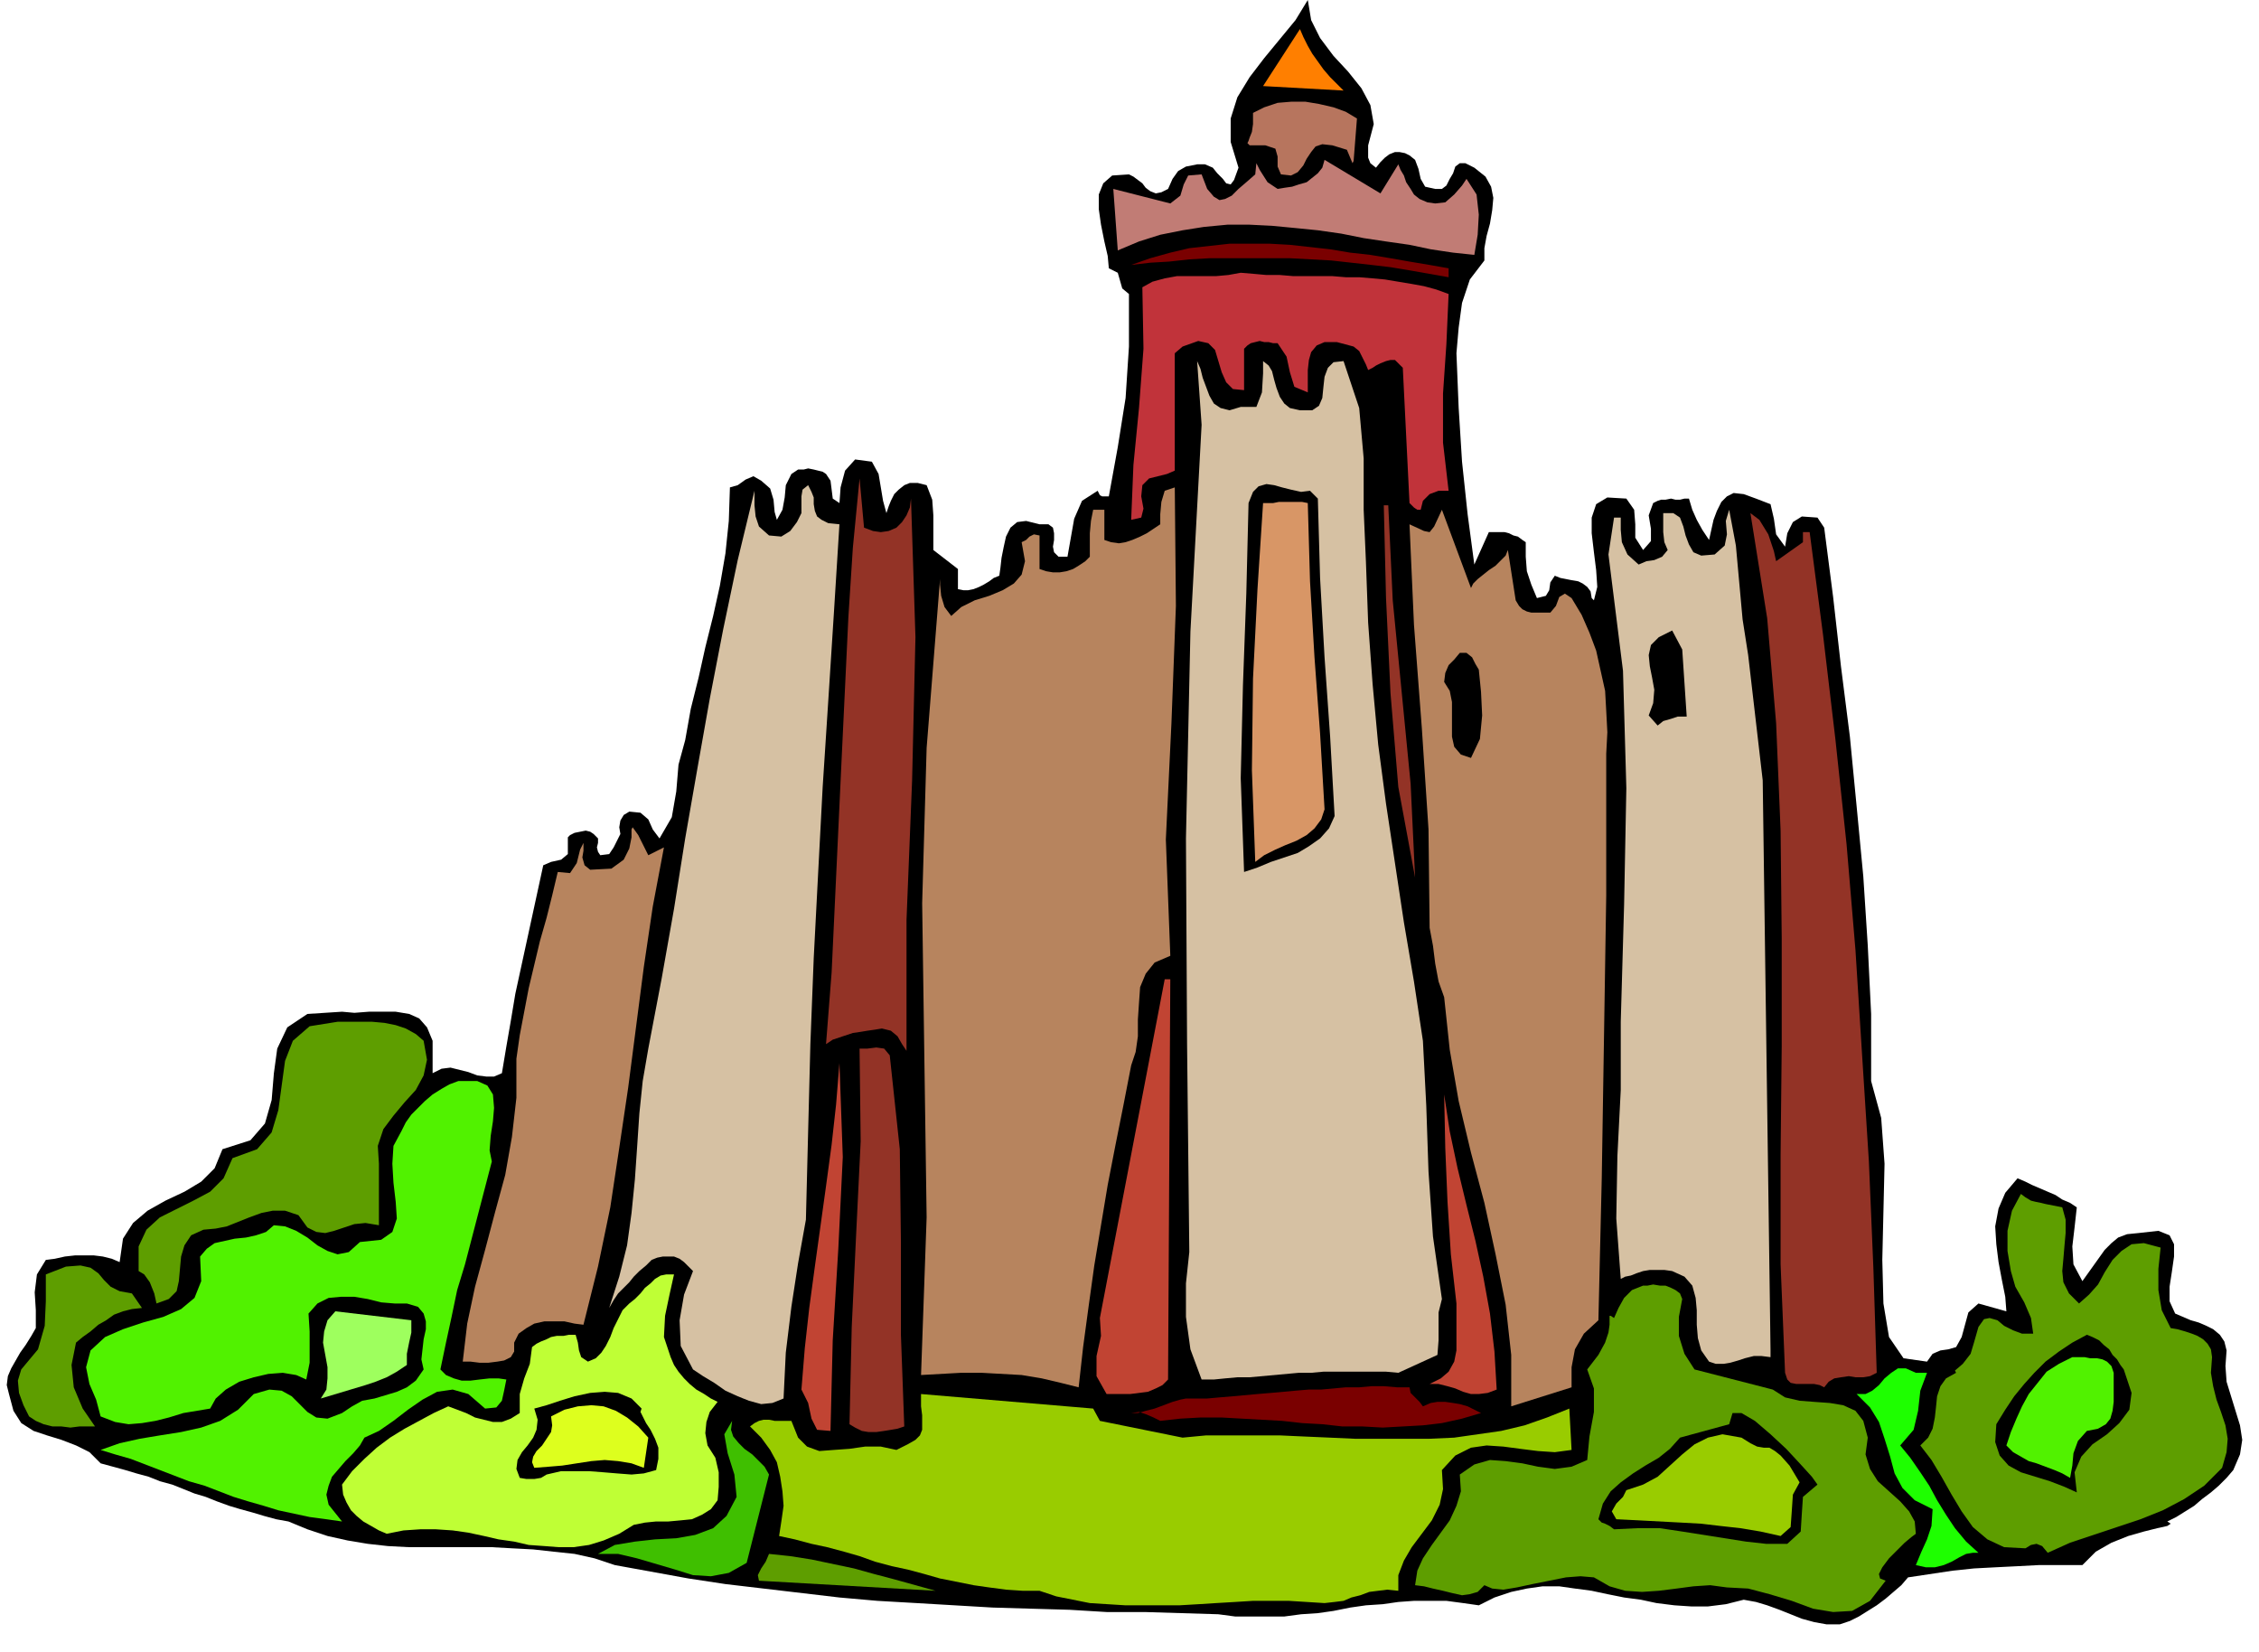 <svg xmlns="http://www.w3.org/2000/svg" fill-rule="evenodd" height="1.478in" preserveAspectRatio="none" stroke-linecap="round" viewBox="0 0 2021 1478" width="2.021in"><style>.pen1{stroke:none}.brush2{fill:#000}.brush6{fill:#7a0000}.brush8{fill:#d6c1a3}.brush9{fill:#933326}.brush10{fill:#b7845e}.brush12{fill:#c14433}.brush13{fill:#5e9e00}.brush14{fill:#51f200}.brush18{fill:#9c0}</style><path class="pen1 brush2" d="M1224 130v11l2 5 5 4 4-5 4-4 4-3 5-2h4l5 1 4 2 5 4 3 8 2 9 4 7 9 2h6l4-3 3-6 3-5 2-6 4-3h5l8 4 10 8 5 9 2 10-1 11-2 12-3 11-2 11v11l-13 17-7 21-3 22-2 23 2 49 3 48 5 47 6 45 13-29h14l4 1 4 2 4 1 4 3 3 2v13l1 13 4 12 5 12 8-2 3-5 1-7 4-6 5 2 5 1 5 1 6 1 4 2 4 3 3 4 1 6 2 2 3-12-1-15-2-16-2-17v-14l4-12 10-6 17 1 7 10 1 13v12l7 11 7-8v-11l-2-12 4-11 4-2 3-1h4l5-1 4 1h4l4-1h4l3 10 4 9 5 9 6 9 2-9 2-9 3-8 4-8 5-5 6-3 9 1 11 4 13 5 3 13 2 14 8 11 2-12 5-10 8-5 14 1 6 9 8 62 7 62 8 63 6 62 6 63 4 62 3 61v60l9 33 3 41-1 43-1 43 1 39 5 30 13 19 21 3 5-7 7-3 7-1 7-2 5-9 3-11 3-11 9-8 25 7-1-13-3-15-3-16-2-16-1-16 3-16 6-14 11-13 7 3 6 3 7 3 7 3 7 3 6 4 7 3 6 4-2 18-2 17 1 16 8 15 5-7 5-7 5-7 5-7 6-6 6-5 8-3 10-1 18-2 10 4 4 8v11l-2 14-2 13v13l5 11 7 3 7 3 7 2 7 3 6 3 6 5 4 6 2 8-1 14 1 14 4 13 4 13 4 13 2 13-2 13-6 14-6 7-7 7-7 6-8 6-7 6-8 5-8 5-8 4 3 2-3 2-9 2-12 3-14 4-15 6-14 8-12 12h-39l-19 1-20 1-19 1-19 2-20 3-20 3-6 7-7 6-7 6-8 6-8 5-8 5-8 4-9 3h-12l-11-2-11-3-10-4-10-4-11-4-10-3-11-2-16 4-16 2h-15l-15-1-16-2-14-3-15-2-15-3-14-3-15-2-14-2h-15l-14 2-14 3-15 5-14 7-14-2-15-2h-29l-14 1-14 2-15 1-14 2-15 3-14 2-15 1-15 2h-44l-15-2-33-1-33-1h-34l-33-2-35-1-34-1-34-2-34-2-35-2-34-3-34-4-34-4-34-4-33-5-33-6-33-6-18-6-18-4-19-2-18-2-19-1-18-1h-74l-19-1-18-2-18-3-18-4-18-6-17-7-11-2-11-3-10-3-11-3-10-3-11-4-10-4-10-3-10-4-10-4-11-3-10-4-11-3-10-3-11-3-11-3-10-10-12-6-13-5-13-4-12-4-11-7-7-11-4-15-2-8 1-8 3-7 4-7 4-7 5-7 5-8 4-7v-16l-1-16 2-16 8-13 8-1 9-2 9-1h17l8 1 8 2 7 3 3-21 9-14 13-11 16-9 17-8 15-9 12-12 7-17 25-8 13-15 6-21 2-24 3-22 9-19 18-12 31-2 11 1 13-1h24l12 2 9 4 7 8 5 12v29l8-4 8-1 8 2 8 2 8 3 8 1h7l7-3 4-24 4-23 4-24 5-23 5-23 5-23 5-23 5-23 7-3 9-2 6-5v-15l2-2 4-2 5-1 5-1 4 1 3 2 4 4v4l-1 4 1 4 2 3 8-1 4-6 3-6 3-6-1-6 1-6 3-5 5-3 10 1 7 6 4 9 6 8 11-19 4-23 2-24 6-22 5-28 7-28 6-27 7-28 6-27 5-29 3-29 1-30 7-2 7-5 7-3 7 4 8 7 3 10 1 11 2 7 5-9 2-11 1-11 5-10 3-2 3-2h5l4-1 5 1 4 1 4 1 3 2 4 6 1 8 1 8 6 4 1-14 4-15 9-10 15 2 6 11 2 12 2 12 3 11 2-6 2-5 3-6 4-4 5-4 5-2h7l8 2 5 13 1 14v31l22 17v18l5 1h4l5-1 5-2 4-2 5-3 4-3 5-2 1-7 1-9 2-10 2-9 4-8 6-5 8-1 12 3h8l4 3 1 5v6l-1 6 1 5 4 4h8l3-17 3-17 7-16 14-9 2 4 2 1h6l8-44 7-44 3-46v-47l-6-5-2-7-2-7-8-4-1-11-3-13-3-15-2-14v-13l4-10 8-7 15-1 4 2 4 3 4 3 3 4 4 3 5 2 5-1 6-3 4-9 5-7 7-4 10-2h7l7 3 4 5 5 5 3 4 4 1 3-4 4-11-7-23v-21l6-19 11-18 13-17 14-17 14-17 11-18 3 18 8 16 12 16 13 14 12 15 8 15 3 17-5 19z"/><path class="pen1" style="fill:#ff7f00" d="m1202 81-72-4 33-51 3 7 4 8 4 7 5 7 5 7 6 7 6 6 6 6z"/><path class="pen1" style="fill:#b7755e" d="m1214 106-3 38-1 2-5-12-13-4-9-1-6 2-4 5-4 6-3 6-5 6-6 3-9-1-3-7v-9l-2-7-9-3h-14l-2-2 1-2 1-3 2-5 1-7v-10l10-5 12-4 12-1h13l12 2 13 3 11 4 10 6z"/><path class="pen1" style="fill:#c17c75" d="m1235 173 16-26 2 5 3 5 2 6 4 6 3 5 5 4 7 3 7 1 9-1 8-7 7-8 4-6 9 14 2 18-1 18-3 18-19-2-20-3-19-4-21-3-20-3-20-4-21-3-20-2-21-2-20-1h-20l-21 2-19 3-20 4-19 6-19 8-4-55 51 13 9-7 3-10 4-8 12-1 5 13 6 7 5 3 5-1 6-3 6-6 7-6 8-7 1-10 3 6 7 11 9 6 6-1 7-1 6-2 7-2 5-4 5-4 4-5 2-7 50 30z"/><path class="pen1 brush6" d="M1296 240v8l-17-3-17-3-18-3-17-2-18-2-18-2-18-1-19-1h-72l-18 1-18 2-17 1-17 2 17-6 18-5 17-4 18-2 18-2h36l18 1 18 2 18 2 18 3 18 2 18 3 17 3 18 3 17 3z"/><path class="pen1" style="fill:#c1333a" d="M1296 439h-9l-8 3-6 6-2 8h-3l-3-2-2-2-2-2-6-121-4-4-3-3h-4l-4 1-5 2-4 2-3 2-4 2-2-5-3-6-3-6-5-4-15-4h-11l-7 3-5 6-2 7-1 9v20l-12-5-4-13-3-14-8-12h-4l-4-1h-4l-4-1-4 1-4 1-3 2-3 3v37l-10-1-6-6-4-9-3-10-3-10-6-6-9-2-14 5-7 6v105l-7 3-8 2-8 2-6 6-1 10 2 11-2 8-9 2 2-49 5-51 4-53-1-55 9-5 11-3 11-2h35l11-1 11-2 12 1 11 1h12l12 1h35l12 1h12l12 1 11 1 12 2 12 2 11 2 11 3 11 4-2 45-3 44v44l5 43z"/><path class="pen1 brush8" d="m1273 931 3 58 2 59 4 58 8 56-3 12v25l-1 13-35 16-11-1h-56l-11 1h-11l-11 1-11 1-11 1-11 1h-11l-11 1-10 1h-11l-10-27-4-29v-30l3-28-2-186-1-184 4-185 10-185-4-57 3 7 2 8 3 8 3 8 4 7 6 4 8 2 10-3h14l5-13 1-17v-11l5 4 3 5 2 8 2 7 3 8 4 6 5 4 9 2h11l6-4 3-7 1-10 1-9 3-8 5-5 9-1 14 42 4 45v46l2 46 2 55 4 55 5 54 7 53 8 53 8 53 9 53 8 53z"/><path class="pen1 brush9" d="m773 472 8 3 7 1 7-1 7-3 5-5 4-6 3-7 1-8 4 124-3 128-5 125v117l-4-6-4-7-6-5-8-2-6 1-7 1-6 1-7 1-6 2-6 2-6 2-6 4 5-64 3-64 3-64 3-64 3-63 3-63 4-62 6-62 4 44z"/><path class="pen1 brush8" d="m721 1091-7 39-6 39-5 41-2 41-10 4-10 1-11-3-10-4-11-5-10-7-10-6-9-6-11-21-1-23 4-23 8-21-4-4-4-4-4-3-5-2h-10l-5 1-5 2-5 5-6 5-5 5-4 5-5 5-5 5-4 6-4 7 9-28 7-28 4-29 3-30 2-29 2-30 3-29 5-29 12-63 11-62 10-63 11-63 11-62 12-62 13-62 15-62v13l1 10 3 9 9 8 11 1 8-5 6-8 4-8v-15l1-6 5-4 3 6 2 5v6l1 6 2 5 4 3 6 3 10 1-5 80-5 78-5 77-4 76-4 77-3 77-2 78-2 79z"/><path class="pen1 brush2" d="m1179 446 2 71 4 71 5 71 4 71-5 11-8 9-10 7-10 6-12 4-12 4-12 5-12 4-3-84 2-83 3-82 2-81 4-10 5-5 7-2 7 1 7 2 8 2 9 2 8-1 7 7z"/><path class="pen1 brush10" d="m1047 855-14 6-8 10-5 12-1 14-1 15v15l-2 14-4 12-7 36-7 35-7 36-6 36-6 36-5 36-5 37-4 36-16-4-17-4-18-3-18-1-18-1h-18l-18 1-18 1 5-141-2-140-2-141 4-139 12-151v5l1 10 3 10 6 8 9-8 12-6 13-4 12-5 10-6 7-8 3-12-3-17 4-2 3-3 4-2 5 1v30l6 2 6 1h6l6-1 6-2 5-3 6-4 4-4v-21l1-11 2-10h10v27l6 2 7 1 6-1 6-2 7-3 6-3 6-4 6-4v-9l1-11 3-10 9-3 1 106-4 105-5 104 4 104z"/><path class="pen1" style="fill:#d89666" d="m1170 450 2 70 4 68 5 68 4 68-3 9-6 8-7 6-9 5-10 4-9 4-10 5-8 6-3-82 1-82 4-80 5-77h9l5-1h21l5 1z"/><path class="pen1 brush9" d="m1266 785-15-81-7-84-4-85-2-83h4l4 85 8 82 8 82 4 84z"/><path class="pen1 brush10" d="M1437 674v127l-2 127-2 126-3 127-13 12-8 14-3 16v18l-54 17v-46l-5-45-9-45-10-46-12-45-11-46-8-46-5-47-5-14-3-16-2-16-3-16-1-88-6-91-7-92-4-90 13 6 5 1 4-5 7-15 26 70 2-4 4-4 5-4 5-4 6-4 5-5 4-4 2-5 7 45 3 5 3 3 4 2 4 1h17l5-6 3-8 5-3 6 4 9 15 7 16 6 16 4 18 4 18 1 18 1 19-1 19z"/><path class="pen1 brush8" d="m1577 698 7 510v6l-8-1h-7l-8 2-6 2-7 2-6 1h-7l-6-2-7-10-3-11-1-12v-13l-1-11-3-11-7-8-11-5-7-1h-13l-6 1-6 2-5 2-5 1-4 2-4-54 1-56 3-59v-61l3-105 2-104-3-105-13-104 5-33h6v11l1 11 5 11 10 9 7-3 7-1 7-3 5-6-3-7-1-9v-17h9l6 4 3 8 2 8 3 8 4 7 7 3 12-1 9-8 2-10-1-12 3-10 6 32 3 33 3 33 5 32 13 112z"/><path class="pen1 brush9" d="m1679 1228-6 3-6 1h-7l-6-1-7 1-6 1-5 3-4 5-4-2-5-1h-16l-5-1-3-3-2-6-4-97v-98l1-97v-97l-1-96-4-96-8-94-15-94 8 6 8 13 5 15 2 9 24-17v-9h6l12 92 11 93 10 94 8 95 6 95 6 94 4 95 3 94z"/><path class="pen1 brush2" d="m1505 581 4 60h-8l-6 2-7 2-5 4-8-9 4-11 1-12-2-11-2-10-1-10 2-9 7-7 12-6 9 17zm-182 18 2 20 1 21-2 21-8 17-9-3-6-7-2-9v-31l-2-10-5-8 1-8 3-7 5-5 5-6h6l5 4 3 6 3 5z"/><path class="pen1 brush10" d="m462 947 3-21 4-21 4-21 5-21 5-21 6-21 5-20 5-21 11 1 6-9 3-12 3-6v7l-1 6 2 7 5 4 19-1 11-8 5-10 2-10v-7l1-2 5 7 9 18 14-7-10 53-8 54-7 54-7 54-8 54-8 53-11 53-13 52-8-1-9-2h-18l-9 2-7 4-7 5-4 8v8l-3 5-6 3-6 1-8 1h-8l-8-1h-7l4-34 7-33 9-33 9-34 9-33 6-34 4-35v-35z"/><path class="pen1 brush12" d="m1045 1234-5 5-6 3-7 3-8 1-8 1h-21l-9-16v-18l4-18-1-16 58-303h5l-2 358z"/><path class="pen1 brush13" d="m379 931 3 17-3 14-7 13-10 11-10 12-9 12-5 15 1 16v55l-12-2-10 1-9 3-9 3-8 2-8-1-8-4-8-11-12-4h-11l-10 2-11 4-10 4-10 4-10 2-11 1-11 5-6 9-3 10-1 11-1 11-2 9-7 7-11 4-2-9-4-10-5-7-5-3v-22l7-15 12-11 14-7 16-8 15-8 12-12 8-18 22-8 13-15 6-20 3-22 3-22 7-18 15-13 25-4h31l11 1 10 2 9 3 9 5 7 6z"/><path class="pen1 brush9" d="m796 944 9 84 1 83v83l3 82-6 2-6 1-6 1-7 1h-7l-6-1-6-3-5-3 2-87 4-84 4-82-1-83h7l8-1 7 1 5 6z"/><path class="pen1 brush12" d="m743 1280-12-1-5-10-3-14-6-12 3-37 4-36 5-37 5-36 5-36 5-37 4-36 3-37 3 84-4 82-5 82-2 81z"/><path class="pen1 brush14" d="m440 1039-6 23-6 23-6 23-6 23-7 23-5 24-5 23-5 24 5 5 7 3 7 2h8l8-1 9-1h8l7 1-2 10-2 9-5 6-10 1-15-13-14-4-14 2-13 7-13 9-13 10-13 9-13 6-4 7-6 7-7 7-6 7-6 7-3 8-2 8 2 9 12 15-14-2-15-2-14-3-14-3-13-4-14-4-13-4-13-5-13-5-14-4-13-5-13-5-13-5-13-5-14-4-13-4 17-6 18-4 18-3 19-3 18-4 17-6 16-10 14-14 14-4 11 1 9 5 7 7 7 7 8 5 10 1 13-5 9-6 9-5 11-2 10-3 10-3 9-4 8-6 7-10-2-9 1-9 1-9 2-9v-7l-2-7-5-6-10-3h-11l-12-1-12-3-12-2h-12l-11 1-10 5-8 9 1 16v28l-3 15-9-4-12-2-13 1-13 3-13 4-12 7-9 8-5 9-12 2-12 2-13 4-12 3-12 2-12 1-12-2-13-5-4-15-6-14-3-15 4-15 13-12 16-7 18-6 18-5 16-7 12-10 6-15-1-22 6-7 7-5 9-2 9-2 10-1 9-2 9-3 7-6 10 1 10 4 10 6 9 7 9 5 9 3 10-2 10-9 19-2 10-7 4-12-1-15-2-17-1-17 1-16 7-13 4-8 5-7 6-6 6-6 7-6 8-5 7-4 8-3h17l9 4 5 8 1 12-1 12-2 13-1 13 2 10z"/><path class="pen1 brush12" d="m1339 1243-8 3-8 1h-7l-7-2-7-3-7-2-8-2h-8l10-5 7-6 5-9 2-10v-42l-5-44-3-47-2-48-1-48 5 33 7 33 8 33 8 32 7 32 6 33 4 34 2 34z"/><path class="pen1 brush13" d="m1845 1080 3 11v12l-1 11-1 12-1 11 1 10 5 10 9 9 9-8 8-9 6-11 7-11 8-8 9-6 11-1 15 4-2 19v19l3 18 8 16 6 1 7 2 6 2 5 2 5 3 4 4 3 5 1 7-1 14 2 12 3 12 4 11 4 12 2 12-1 12-4 14-16 16-18 12-19 10-20 8-21 7-21 7-21 7-20 9-5-6-5-2-5 1-5 3-19-1-15-7-13-11-10-14-9-15-9-16-9-15-10-13 7-7 4-8 2-10 1-9 1-10 3-9 5-7 9-5-1-2 7-6 7-9 3-10 4-14 5-7 5-1 7 2 6 5 8 4 8 3h10l-2-14-6-14-8-14-4-14-3-18v-18l4-18 8-15 4 3 5 3 4 1 5 1 4 1 5 1 5 1 5 1zM85 1276H71l-8 1-8-1h-8l-8-2-7-3-6-4-5-10-4-11-1-11 3-10 15-18 6-21 1-22v-24l18-7 13-1 9 2 7 5 5 6 6 6 8 4 11 2 9 13-9 1-8 2-8 3-7 5-7 4-7 6-7 5-6 5-4 20 2 20 8 19 11 16z"/><path class="pen1" style="fill:#bfff35" d="m603 1140-4 18-4 19-1 19 6 18 3 7 4 6 5 6 5 5 6 5 7 4 6 4 6 3-7 9-3 9-1 10 2 11 7 11 3 13v13l-1 12-6 8-8 5-9 4-10 1-11 1h-11l-10 1-10 2-13 8-14 6-13 4-14 2h-13l-13-1-14-1-13-3-14-2-13-3-14-3-14-2-15-1h-14l-15 1-15 3-7-3-7-4-7-4-6-5-5-5-4-7-3-7-1-9 9-12 11-11 11-10 12-9 13-8 13-7 13-7 13-6 8 3 8 3 8 4 8 2 8 2h8l8-3 8-5v-17l4-14 5-13 2-15 4-3 4-2 5-2 4-2 5-1h6l5-1h6l2 7 1 7 2 6 6 4 7-3 5-5 4-6 4-8 3-8 4-8 4-8 6-6 5-4 5-5 4-5 5-4 4-4 5-3 5-1h7z"/><path class="pen1 brush13" d="m1328 1418-6 6-7 2-7 1-9-2-8-2-9-2-8-2-8-1 2-13 5-11 8-12 8-11 8-11 6-13 4-13-1-15 13-9 14-4 14 1 15 2 14 3 15 2 15-2 14-6 2-21 4-22v-21l-6-17 10-13 6-11 3-9 1-7v-8h1l3 2 4-9 5-9 7-7 10-4h4l5-1 6 1h5l5 2 4 2 4 3 2 5-3 16v17l5 16 9 14 70 18 11 7 13 3 13 1 14 1 12 2 11 5 7 9 4 15-2 15 4 13 7 11 10 9 10 9 8 9 5 9 1 11-4 3-6 5-7 7-7 7-6 8-3 6 1 4 5 2-14 18-16 9-17 1-18-3-19-7-20-6-19-5-19-1-15-2-15 1-15 2-16 2-15 1-15-1-14-4-14-8-12-1-13 1-15 3-15 3-14 3-12 2-10-1-7-3z"/><path class="pen1" style="fill:#9eff5e" d="M368 1181v11l-2 9-2 10v10l-9 6-9 5-10 4-9 3-10 3-10 3-10 3-10 3 5-8 1-10v-10l-2-11-2-11 1-10 3-10 7-8 68 8z"/><path class="pen1 brush2" d="m1900 1225 7 21-2 15-9 12-11 10-13 9-10 11-6 14 2 18-11-5-13-5-13-4-13-4-11-6-8-9-4-12 1-16 8-13 8-12 9-11 9-10 10-10 12-9 12-8 13-7 5 2 6 3 4 4 5 4 3 5 4 4 3 5 3 4z"/><path class="pen1 brush14" d="M1891 1228v26l-1 8-2 7-4 5-7 4-10 2-8 9-4 11-1 11-2 11-7-4-7-3-8-3-8-3-7-2-7-4-7-4-6-6 4-12 5-12 5-11 6-11 8-10 8-10 11-7 12-6h11l5 1h6l5 1 4 2 4 4 2 6z"/><path class="pen1" style="fill:#1eff00" d="m1724 1228-6 16-2 18-4 17-12 14 9 11 9 13 8 12 7 13 8 13 8 12 10 12 11 10h-5l-6 1-6 3-7 4-7 3-8 2h-8l-9-2 5-12 5-11 4-12 1-15-16-8-11-11-7-13-4-15-5-16-5-15-8-13-12-12h8l6-3 6-5 5-6 6-5 6-4h7l9 4h10z"/><path class="pen1 brush6" d="m1273 1258 7-3 6-1h7l7 1 6 1 7 2 6 3 6 3-17 5-18 4-17 2-18 1-18 1-18-1h-18l-18-2-18-1-18-2-18-1-18-1-18-1h-19l-18 1-18 2-6-3-7-3-6-2-7 1h6l7-2 8-2 8-3 8-3 7-2 5-1h19l11-1 12-1 11-1 11-1 12-1 11-1 11-1 12-1h11l11-1 11-1h12l11-1h11l12 1h11l1 5 4 4 4 4 3 4z"/><path class="pen1 brush2" d="m587 1315-11 3-11 1-13-1-12-1-13-1h-25l-13 3-5 3-6 1h-7l-6-1-3-8 1-8 4-7 5-6 5-7 3-7 1-9-3-10 11-3 12-4 13-4 14-3 13-1 12 1 12 5 9 9-1 3 2 4 3 6 4 6 4 8 3 8v10l-2 10z"/><path class="pen1 brush18" d="m671 1276 4-3 4-2 4-1h5l5 1h15l6 15 8 8 11 4 13-1 14-1 14-2h14l14 3 10-5 7-4 4-4 2-5v-13l-1-8v-11l154 13 6 11 74 15 21-2h66l22 1 23 1 22 1h67l22-1 21-3 21-3 21-5 20-7 20-8 2 37-15 2-15-1-16-2-15-2-15-1-14 2-14 7-12 13 1 17-3 14-7 14-9 12-9 12-7 12-5 13v14l-10-1-8 1-8 1-8 3-8 2-7 3-8 1-9 1-16-1-16-1h-32l-16 1-17 1-16 1-17 1h-48l-16-1-16-1-15-3-15-3-15-5h-15l-15-1-15-2-14-2-15-3-15-3-14-4-15-4-14-3-15-4-14-5-14-4-15-4-14-3-15-4-14-3 2-13 2-14-1-13-2-13-3-13-6-11-8-11-10-10z"/><path class="pen1" style="fill:#ddff1e" d="m580 1286-4 27-11-4-12-2-12-1-12 1-13 2-13 2-12 1-13 1-2-5 1-5 3-5 5-5 4-6 4-6 1-6-1-8 12-6 12-3 12-1 11 1 11 4 10 6 10 8 9 10z"/><path class="pen1 brush2" d="m1444 1368-4-3-4-2-3-1-3-3 4-14 7-11 9-8 11-8 11-7 12-7 10-8 9-10 44-12 3-10h8l12 7 14 12 14 13 13 14 10 11 5 7-13 11-1 15-1 16-12 11h-19l-18-2-19-3-19-3-19-3-20-3h-20l-21 1z"/><path class="pen1" style="fill:#3fbf00" d="m535 1390 15-8 18-3 18-2 19-1 17-3 16-6 12-11 9-17-2-20-6-19-3-17 7-12-1 8 2 6 5 6 5 5 7 5 6 6 5 5 4 7-20 79-16 9-16 3-16-1-16-5-17-5-17-5-17-4h-18z"/><path class="pen1 brush18" d="m1446 1359-4-7 4-7 6-6 3-6 15-5 13-7 11-10 11-10 11-9 12-6 13-3 17 3 8 5 6 3 6 1h5l5 3 5 4 8 9 9 15-6 11-1 15-1 14-9 8-18-4-18-3-18-2-17-2-18-1-19-1-19-1-20-1z"/><path class="pen1 brush13" d="m837 1423-158-9-1-5 3-6 4-6 3-7 19 2 19 3 19 4 19 4 18 5 19 5 18 5 18 5z"/></svg>

